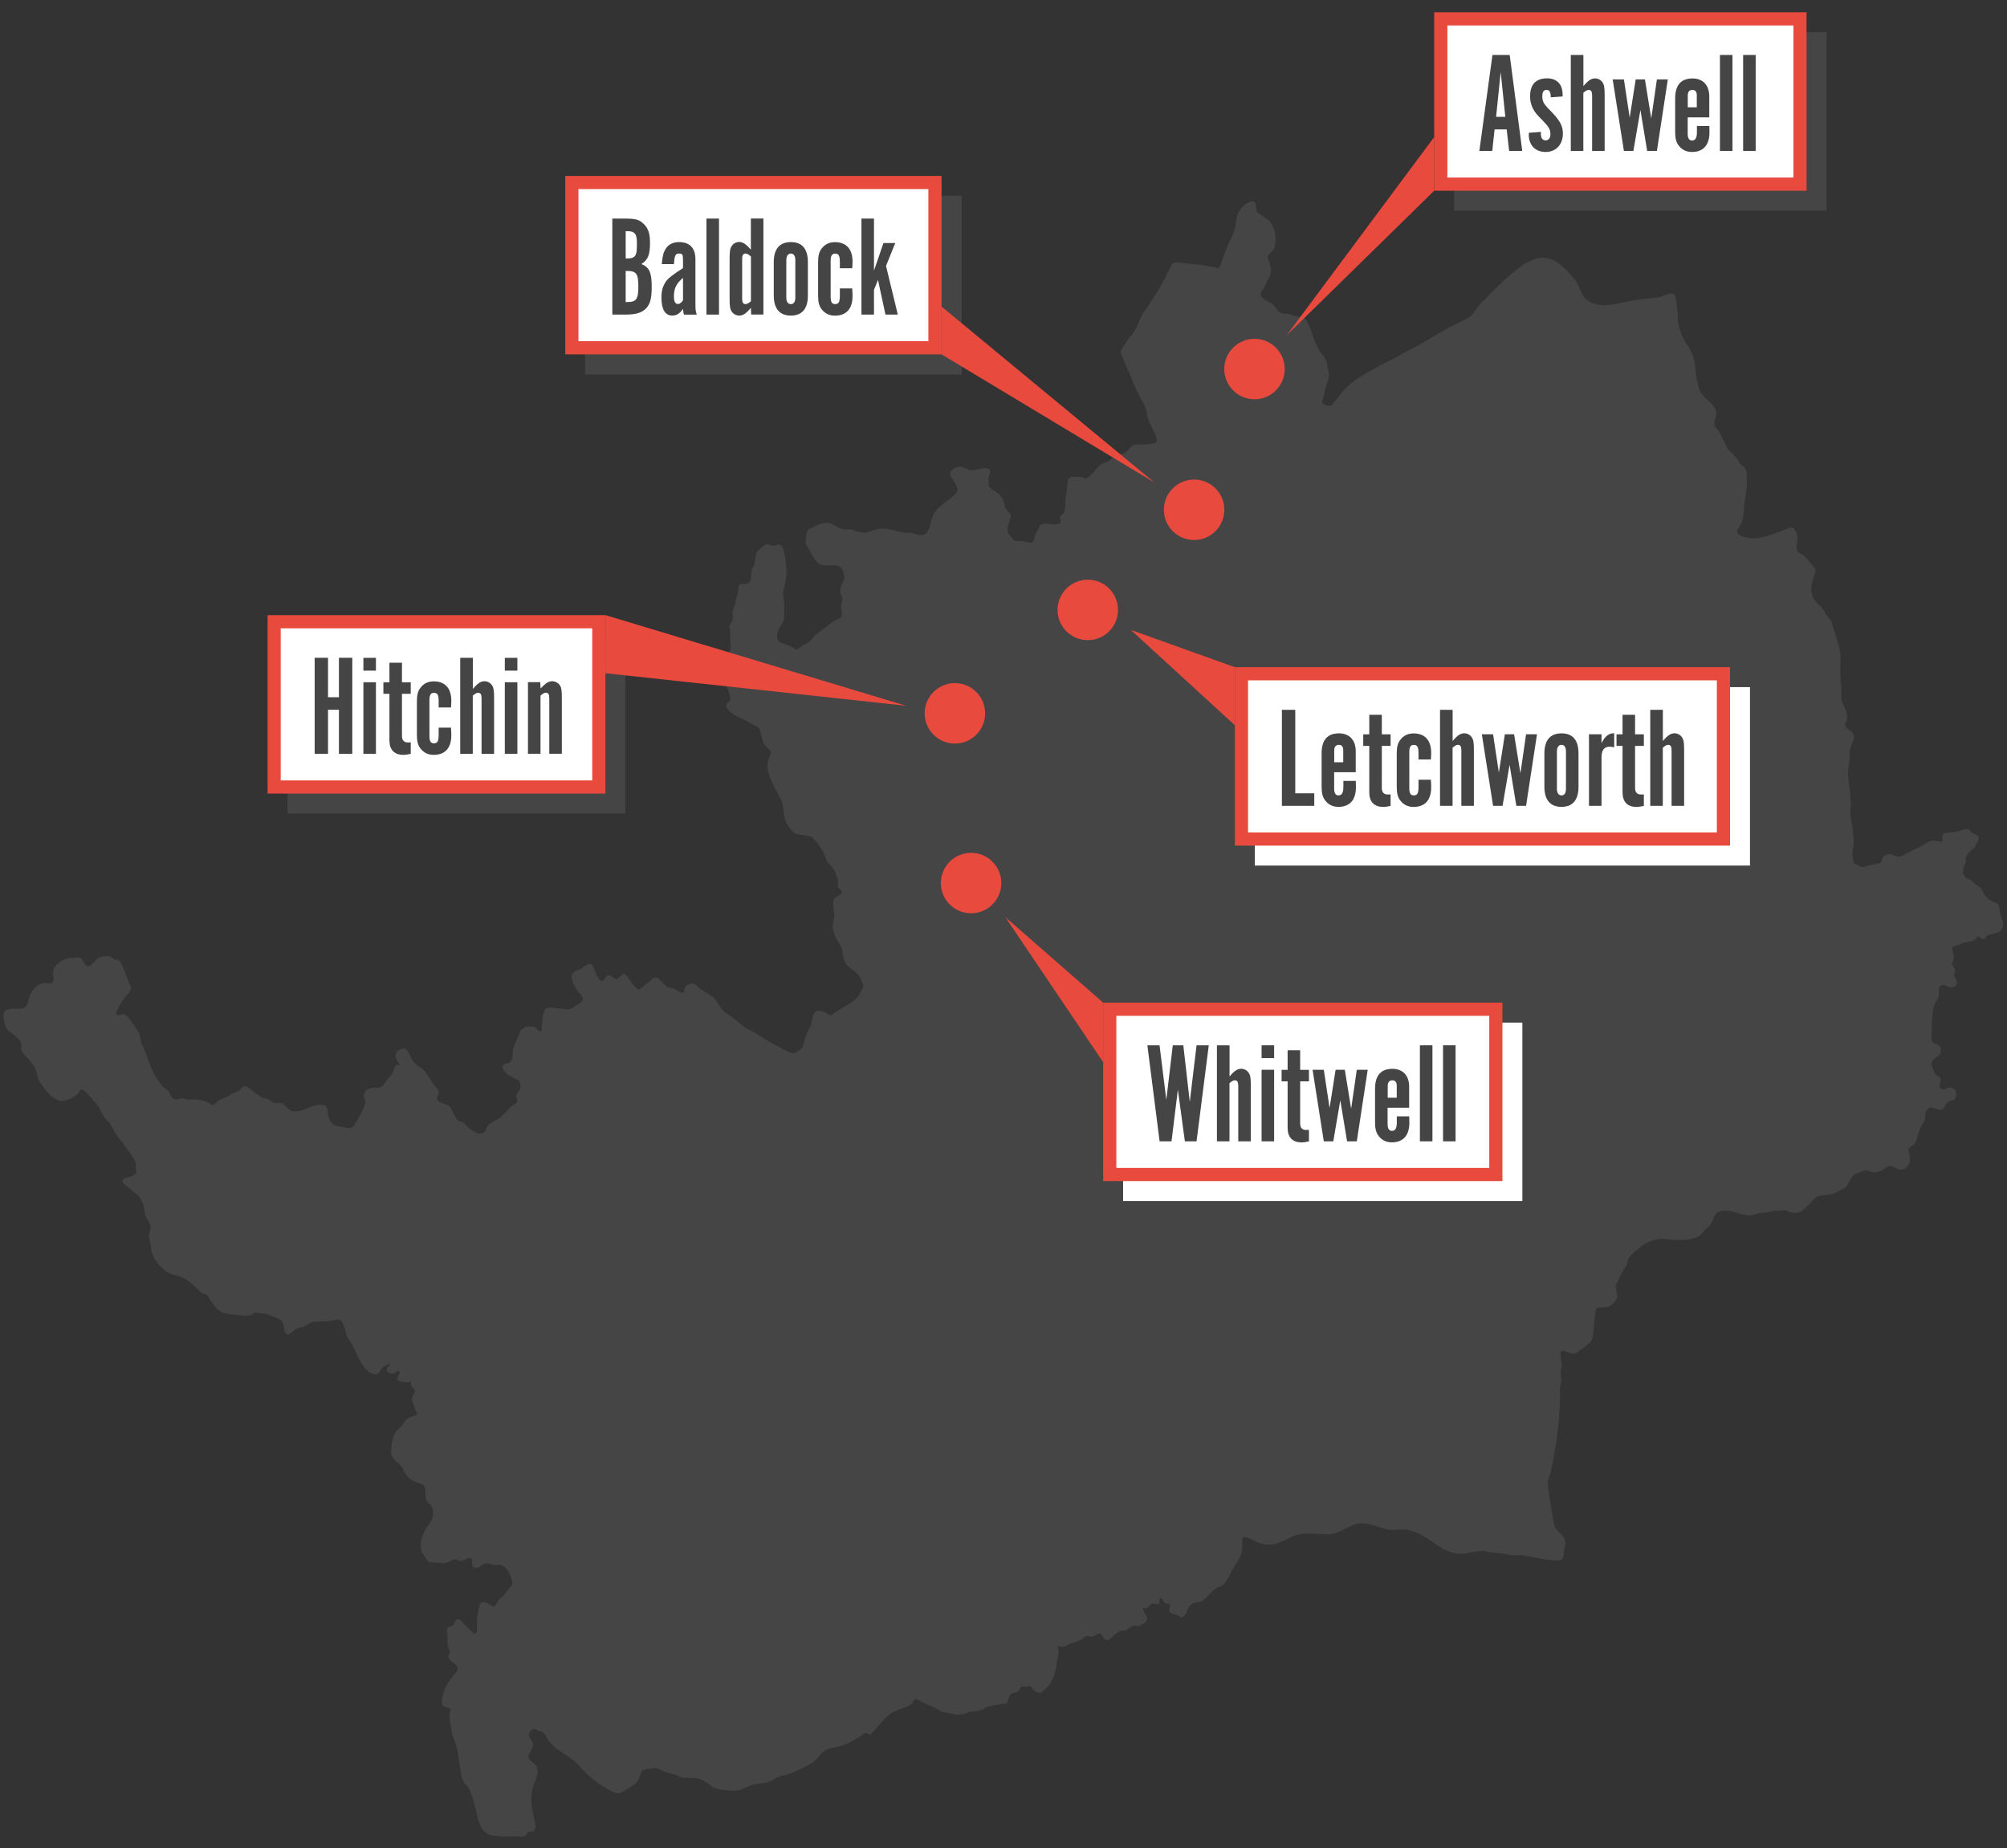 <?xml version="1.0" encoding="UTF-8"?>
<svg xmlns="http://www.w3.org/2000/svg" id="Layer_1" width="320" height="294.71" version="1.1" viewBox="0 0 320 294.71">
  <rect x="0" y="0" width="320" height="294.71" fill="#333333" stroke="none"/>
  <defs>
    <style> .st0, .st1, .st2 { fill: #464545; } .st3 { stroke: #fff; } .st3, .st4 { fill: #fff; } .st3, .st1 { stroke-width: 2.1px; } .st1, .st2 { stroke: #464545; } .st2 { stroke-width: 2.16px; } .st5 { fill: #e94a3e; } </style>
  </defs>
  <path class="st0" d="M319.42,147.16c-.29-.86-.62-1.72-.68-2.63-.11-.61-.92-.66-1.38-.99-.44-.27-.82-.61-1.06-1.06-.2-.33-.26-.78-.57-.99-.5-.24-.91-.59-1.28-1.01-.28-.25-.76-.34-.98-.51-.24-.27-.58-.73-.51-1.08.04-.15.1-.31.13-.46.02-.34.16-.57.31-.89.06-.21-.01-.44,0-.65,0-.23.18-.48.37-.74.29-.54.87-.68,1.16-1.17.15-.27.22-.57.39-.84.16-.28.25-.65.02-.88-.36-.27-.89-.31-1.14-.74-.43-.84-2,.23-2.77.16-.45.1-1.18.02-1.58.32-.3.23-.04.7-.15.99-.1.25-.33.22-.58.18-.67-.21-1.49-.21-2.04.31-.88.58-1.86.98-2.81,1.44-.47.2-.89.63-1.41.67-.65.09-1.3-.6-1.96-.37-.29.1-.57.27-.73.52-.23.31-.09.76-.4.87-.8.24-1.78.3-2.5.59-.17.05-.38.1-.55.04-.13-.05-.24-.14-.36-.22-.24-.18-.61-.16-.76-.43-.24-.65-.3-1.39-.22-2.07.36-1.2.06-2.43-.02-3.64-.18-1.19-.49-2.27-.23-3.47-.1-.86-.11-1.69-.21-2.56-.17-1.33-.43-2.49-.14-3.79.05-.73.2-1.44.14-2.17-.02-.62.35-1.09.53-1.73.18-.54.21-1.27-.34-1.6-.48-.27-1.07-.71-.9-1.22.74-1.14-.07-2.4-.52-3.49-.26-1.04.02-2.22-.19-3.25-.22-1.57.09-3.05-.11-4.59-.27-1.69-.95-3.2-1.35-4.82-.16-.35-.43-.61-.66-.91-.38-.44-.53-1.03-.98-1.48-.65-.58-1.32-1.19-1.51-2.08-.23-.88.01-1.9.28-2.72.14-.34.35-.69.28-1.08-.05-.34-.3-.59-.51-.84-.63-.69-1.18-1.64-2.15-1.94-.94-.9.5-2.16-.72-3.78-.22-.32-.64-.25-.96-.11-1.81.66-3.45,1.46-5.39,1.59-.79.04-3.66-.41-2.47-1.72.8-1.05.79-2.62.88-3.89.32-1.69.49-3.3.33-5.05-.09-.39-.37-.73-.68-.97-.38-.27-.59-.61-.82-1.03-.4-.59-1.01-1.06-1.46-1.59-.64-1.1-1.08-2.49-1.95-3.46-.61-.79.31-1.79.07-2.59-.55-1.6-2.51-2.15-2.81-3.93-.86-2.89,0-4.22-2.12-7.09-.6-.88-.85-2.03-1.14-3.04-.06-1.35-.09-2.63-.4-4.01-.23-1.39-1.75-.24-2.56-.07-1.83.2-3.68.35-5.48.75-1.81.4-3.81.92-5.52,0-1.46-.64-1.58-2.28-2.4-3.43-1.75-2.28-4.27-4.81-7.3-3.01-.86.25-1.44.77-2.12,1.34-1.88,1.43-3.48,3.12-5.13,4.82-.9.7-1.44,1.83-2.26,2.63-.62.46-1.25.66-2.04,1.06-2.7,1.25-5.12,3.11-7.82,4.33-3.02,1.8-6.38,3.1-9.18,5.28-1.15.93-2,2.27-2.98,3.38-.28.33-1.62.05-1.54-.52.17-.67.4-1.37.5-2.05.17-.94.83-1.82.49-2.79-.21-.84-.18-1.68-.72-2.38-.36-.4-.68-.75-.9-1.27-.94-1.52-1.08-3.54-2.23-4.88-.27-.22-.64-.13-.97-.16-.53-.04-1.09-.37-1.64-.45-.61-.05-1.29.07-1.65-.55-.29-.35-.51-.79-.88-1.08-.89-.5-2.58-1.1-1.45-2.33.34-.39.46-.88.68-1.31.48-.74.77-1.64.48-2.52-.1-.49-.45-.91-.36-1.41.2-.57.92-.76,1.04-1.41.4-1.48.14-3.28-1.02-4.34-.47-.47-1.16-.82-1.69-1.24-.37-.48-.06-1.6-.74-1.76-1.04.04-1.85,1.03-2.36,1.87-.32.92-.33,2.06-.67,3.01-.32.92-.88,1.76-1.17,2.73-2.02,4.45.55,2.79-6.19,2.32-.68,0-1.59-.33-2.27-.11-.27.14-.37.52-.53.81-.31.46-.56.99-.75,1.5-1.03,1.95-2.34,3.99-3.62,5.81-.65,1.09-.86,2.35-1.73,3.3-.66.75-1.12,1.59-1.68,2.37-.26.63.25,1.28.44,1.85.72,1.56,1.3,3.2,2.05,4.78.52,1.16,1.36,2.23,1.57,3.43-.08,1.52,2.31,4.31,1.38,4.84-1.07.4-2.35.19-3.48.33-.54.2-.75.9-1.26,1.15-.87.51-1.7.56-2.55,1.25-.43.42-1.14.53-1.59.82-.62.59-1.2,1.55-2,2.04-.09.05-.23.22-.34.17-.37-.48-.87-.3-1.67-.34-1.38-.16-1.09,1.03-1.22,1.98-.02.61-.23,1.11-.26,1.68.04.64.03,1.36-.17,1.98-.11.33-.56.44-.7.76-.08.24.25.68.08.9-.82.71-2.24-.22-3.11.33-.22.17-.28.46-.41.69-.18.34-.45.65-.55,1.16-.09.34-.11.89-.51,1-.72.1-1.45-.41-2.17-.24-.64.18-.92-.53-1.32-.93-.88-.88.08-2.14.17-3.1-.16-.58-.81-.86-.93-1.48-.19-.79-.41-1.59-1.12-2.07-.42-.39-1.01-.62-1.37-1.03-.19-.24-.06-.7-.13-1.11-.18-.5.34-.94.24-1.44-.14-.43-.66-.56-1.07-.44-.71.07-1.38.3-2.06.32-1.18-.4-1.72-1.03-2.96-.04-1.21.78,1.81,2.68.64,3.69-.94,1.14-2.31,1.66-3.21,2.84-1,1.03-.64,3.84-2.32,3.85-.65.03-1.19-.39-1.84-.36-1.52.07-2.87-.71-4.38-.72-2.32.27-2.22,1.25-4.9.18-.24-.05-.51-.03-.75,0-1.03.08-1.68-.62-2.59-.96-1.08-.32-2.03.22-3,.69-.23.08-.46.2-.61.39-.23.3-.21.81-.3,1.2-.11.45-.11.96.18,1.34.54.86.93,1.8,1.63,2.58,1.19,1.21,3.24-.4,4.03,1.26.28.58.37,1.12.1,1.75-.17.45-.45.93-.47,1.37-.06.5.22.92.34,1.38.09.35-.21.71-.21,1.13,0,.35.05.66.09,1.02.04.34.1.83-.28.99-.48.16-.95.44-1.38.76-.91.73-1.94,1.38-2.8,2.16-.47.8-1.28,1.15-2.03,1.63-.3.22-.61.6-.99.32-.52-.35-1.21-.61-1.76-.81-1.86-.42-.91-2.3-.16-3.36.34-.57.24-1.3.23-1.91.14-.97-.14-1.92-.21-2.85.26-1,.5-1.95.56-3.02.11-.71-.14-1.39-.14-2.11-.01-.72-.23-1.41-.45-2.07-.17-.42-.61-.6-1.04-.39-.46.26-.87.03-1.29-.15-.53-.11-1,.58-1.43.86-.88.65-.41,1.95-.94,2.77-.6.77.08,2.34-1.04,2.72-.37.11-.83-.16-1.12.09-.24.19-.23.54-.21.83.03.4-.22.87-.34,1.36-.08.79-.38,1.3-.56,2.09-.12.5.13,1.1-.07,1.57-.11.2-.38.39-.44.67.09,1,.13,2.05.16,3.05.02.21.05.43.03.64-.05.45-.53.74-.64,1.17-.1.84-.3,1.84-.37,2.68-.05.66.1,1.44.31,2.13.24.67.76,1.44.61,2.18-.32.59-.98.68-.4,1.46.69.97,1.84,1.29,2.85,1.82.6.35,1.3.73,1.91,1.05.39.21.42.52.51.97.21.62.26,1.36.62,1.86.21.29.52.5.75.77.23.26.31.58.16.89-1.44,2.65,1.05,5.25,1.92,7.62.24,1.02.21,2.18.63,3.17.36.56.75,1.24,1.3,1.64.89.47,2.04.18,2.91.73,1.02,1.03,1.81,2.27,2.23,3.66.15.3.41.54.65.78.66.65.95,1.55,1.16,2.43.06.33-.08.68,0,1,.21.38.99.61.48,1.14-.26.29-.86.38-1.06.73-.39.78-.05,1.68,0,2.48,0,.9-.51,1.87-.11,2.72.22,1.03.86,1.76,1.27,2.69.28.82.14,1.82.73,2.5.82,1.02,2.19,1.43,2.46,2.82.34.58.35.93-.09,1.47-.7,2-3.1,2.49-4.57,3.8-.48.33-.79-.18-1.22-.4-.18-.08-.4-.12-.62-.16-1.58-.35-1.22,1.73-1.75,2.63-.64.91-.86,2.07-1.15,3.08-.1.17-.25.31-.41.43-.35.22-.66.59-1.09.55-1.02-.17-1.91-.83-2.81-1.27-1.11-.6-2.21-1.19-3.2-1.92-.51-.33-1.22-.55-1.76-.92-.93-.78-1.83-1.57-2.84-2.19-.96-.64-1.42-1.78-2.1-2.61-.87-.56-1.87-1.05-2.63-1.81-.19-.19-.42-.39-.7-.38-.46.06-1.04.18-1.24.66-.11.23-.07.54-.2.75-.05.07-.14.1-.25.08-.42-.12-.84-.44-1.23-.63-.4-.2-.73-.1-1.05-.27-.56-.34-.96-.96-1.5-1.36-.69-.57-1.23.44-1.8.76-.47.26-.96.95-1.41,1-.76-.55-1.35-1.56-1.87-2.26-.61-.75-1.03.49-1.6.57-.44.03-.73-.58-1.18-.61-.44-.07-.68.69-.97.87-.19.13-.41-.04-.54-.2-.57-.59-.8-1.45-1.08-2.21-.67-.85-1.63.55-2.38.73-1.99.53-.51,2.73.34,3.77.81.88.55,1.15-.34,1.69-.58.35-1.08.85-1.81.79-.89-.1-1.71-.24-2.67-.27-.31,0-.63.07-.81.32-.33.92-.41,1.74-.47,2.8-.03.21.03.51-.13.65-.27.2-.88-.81-1.24-.76-.75-.07-1.73.02-2.07.78-.31.87-.74,1.7-1.06,2.57-.21.7,0,1.52-.39,2.17-.31.48-1.36.26-1.4.95.32,1.11,1.6,1.6,2.51,2.07.21.11.31.32.34.54.05.32.13.68-.03.96-.21.3-.54.56-.57.95,0,.68.47,1.03-.31,1.42-.89.48-1.46,1.46-2.27,2.08-.77.6-1.87.82-2.23,1.75-.49,1.86-2.58.19-3.34-.61-.2-.36-.62-.47-1-.53-.65-.41-.84-1.38-1.26-1.99-.35-1.04-2.22-.61-2.26-1.75.47-1.19.39-1.03-.39-1.95-.62-.78-.99-1.7-1.69-2.41-.48-.52-1.24-.82-1.66-1.39-.6-.57-.75-2.33-1.74-2.07-.45.09-.95.38-1.08.81-.25.54.39,1.3.67,1.82.04.07.04.08,0,.06-.09-.06-.4-.23-.59-.1-.27.2-.37.61-.47.92-.19.6-.67,1.01-1.06,1.53-.43.57-.77,1.2-1.51,1.2-.91-.15-2.03.15-2.14,1.23-.07.42.3.64.27,1.04-.36,1.26-1,2.38-1.7,3.49-.15.25-.33.54-.61.63-.19.06-.43.03-.63,0-.68-.19-1.37-.19-2.02-.44-.61-.41-1.05-1.29-1.06-2.01.05-.59-.23-1.19-.84-1.25-1.77-.19-3.37,1.53-5.08.93-.6-.3-.99-1.17-1.7-1.25-.47,0-.98.14-1.35-.22-.31-.24-.65-.45-1.04-.49-.48-.03-.82-.33-1.18-.61-.56-.31-.98-.76-1.52-1.15-.25-.16-.5-.27-.76-.11-.21.13-.35.35-.52.51-.45.38-1.1.45-1.58.85-.56.4-1.21.51-1.7.79-.4.2-.62.69-1.06.78-.22.03-.44-.16-.62-.29-.53-.37-1.38-.49-2.07-.61-.4-.03-.82.11-1.19.06-.4-.03-.77-.27-1.18-.2-.59.17-1.11.3-1.5-.22-.25-.27-.29-.73-.55-.99-.53-.43-1.1-.77-1.42-1.43-1.42-1.76-1.82-4.11-2.82-6.12-.2-.56-.2-1.19-.46-1.72-.5-.83-1.05-1.63-1.65-2.4-.23-.24-.47-.52-.82-.56s-.79.37-1.07,0c-.06-.12-.05-.26,0-.39.27-.64.59-1.25,1.03-1.85.37-.69,1.42-1.29,1.25-2.17-.7-1.26-.99-2.88-1.8-4.09-.25-.24-.62-.12-.9-.29-.23-.12-.44-.37-.69-.43-.73-.08-1.72,0-2.22.64-.45.41-1,1.38-1.64.73-.31-.32-.41-.91-.79-1.1-.39-.17-.97,0-1.41-.03-1.19.09-2.48.81-2.91,1.96-.12.44.04.92.04,1.37.03.44-.17.85-.66.77-1.4-.45-2.75.77-3.16,2.04-.5,1.81-.6,2.12-2.46,1.96-.59.06-1.21.03-1.55.51-.31.72,0,1.6.12,2.33.52,1.11,2.19,1.52,2.57,2.72.13.42-.15.83.06,1.24.58.9,1.6,1.6,2.07,2.59.42.69.35,1.57.77,2.27.9,1.21,1.96,2.92,3.6,3.1,4.53-.84,1.46-4,5.49.4.67.94.97,2.12,1.94,2.9.78,1.11,1.25,2.43,2.27,3.36.62,1.16,1.76,2.1,2.09,3.37,0,.15-.05.29-.06.44-.06.32.18.73.09.98-.39.53-1.23.62-1.85.84-.92.39.15,1.18.63,1.45.8.77,1.81,1.27,2.19,2.34.38.67.24,1.41.46,2.1.24.59.74,1.08.84,1.71.12.52-.19,1.02-.23,1.53-.06.51.19,1.01.28,1.48,0,1.64.96,3.04,2.21,4.03.87.87,2.1.75,3.12,1.31.97.52,1.86,1.49,2.67,2.24.27.25.73.23,1,.44,1.79,2.91,2.01,2.93,5.38,3.23.49.03,1.01.09,1.5-.03.34-.09.48-.36.66-.42.28-.07.58.11.87.13.69.06,1.21.02,1.81.44,1.74.42,1.93.83,2.12,2.45.45,1.08,1.32-.08,1.86-.45.39-.24.97-.18,1.35-.4.31-.16.63-.4.94-.55.81-.36,2.21-.07,3-.28,2.08-.45,1.96-.21,2.56,1.6.09.77.51,1.42.98,2.01.8,1.48,1.26,3.11,2.52,4.31.64.66,1.78.97,2.09-.12.33-.46.92-.8,1.44-.99.06,0,.06.06,0,.17-.13.27-.51.57-.44.92.08.36.64.63,1.02.48.28-.04.66-.51.95-.37.23.26-.2.69-.26.98-.06.25.07.54.29.62.2.09.42.07.63.09.29.04.63.2.93.07.15-.05.24-.1.27-.08.04.13-.03.34.01.49.07.39.59.63.63,1,0,.4-.45.72-.45,1.14-.04.34.16.74.28,1.09.12.34.14.71.31.96.31.37.33.56-.14.72-.68.19-1.41.51-1.74,1.15-.15.24-.29.48-.5.69-1.36.85-1.47,2.54-1.56,4.02.03,1.29,1.64,1.72,2,2.88,1.51,2.94,3.49,1.21,3.5,3.42,0,.59-.1,1.26.38,1.67,1.44,1.25.8,2.77-.2,4.04-.75,1.15-1.31,2.8-.69,4.1.48.37.59,1.24,1.23,1.41.65.1,1.61.1,2.2.16.58-.06,1.14-.46,1.67-.64.35-.11.6.26.95.27.52.12,1.28-.73,1.81-.36.21.3-.14,1.13.35,1.35.72.38,1.14-.35,1.69-.56.78-.19,1.51.47,2.31.17,1.25.06,2.02,1.81,2.14,2.92.01.36-.28.61-.51.85-.46.58-.81,1.2-1.43,1.66-.43.31-.57.88-.92,1.24-.29.14-.62-.29-.91-.41-.34-.19-.8-.39-1.05-.29-.19.07-.31.31-.38.5-.45,1.3-.47,2.72-.44,4.08-.03.21-.09.42-.3.44-.17,0-.34-.12-.46-.24-.38-.36-.85-.85-1.28-1.28-.36-.36-.92-1.22-1.38-.53-.14.23-.19.54-.41.72-.22.2-.65.16-.84.42-.17.2-.13.49-.09.73.13.95-.09,2.05.42,2.93.13.29-.07.47-.19.7-.16,1.4,2.57,1.35.95,3.02-.98,1.09-1.79,2.46-1.98,3.96-.04.37-.11.8.16,1.09.27.31,1.1.26,1.2.45.08.17-.12.37-.17.7-.05,1.05.21,2.12.36,3.15.28.98.75,1.94.9,2.92.23,1.31.43,2.59.62,3.95.11.37.25.73.43,1.06.2.38.62.59.8.98.48,1.13.86,2.4,1.14,3.6.3,1.62.81,3.73,2.78,3.87,1.29.29,2.85.06,4.12.15.37.04.91.05,1.08-.3.05-.08.1-.19.15-.27.21-.32.74-.04,1.05-.35.41-.39.29-.96.13-1.42-.22-1.5-.78-3.09-.45-4.63.12-1.42,1.21-2.64.84-4.04-.26-.83-1.63-1.01-1.34-2.02.22-.51.91-1.26.62-1.97-.11-.38-.47-.61-.55-.96-.1-.45.19-1.05.65-1.16.28-.06.53.12.83.25.44.16.92.27,1.15.72.88,2.27,3.56,2.94,5.09,4.61,1.53,1.81,3.31,3.23,5.44,4.3.4.24.87.43,1.33.3.52-.17.97-.52,1.43-.8.54-.36,1.11-.61,1.4-1.13.33-.49.38-1.27.82-1.69.41-.22,1.12-.21,1.63-.34.74-.09,1.35.41,2.02.63.85.27,1.71.39,2.49.82.53.21,1.3.05,1.87.13,1.25-.01,2.25.73,3.18,1.49.96.46,2.18.41,3.2.57.94.02,1.76-.49,2.62-.81.86-.39,1.85-.36,2.74-.54.87-.19,1.49-.87,2.36-1.05,1.74-.26,3.26-1.29,4.84-2.02.84-.58,1.31-1.5,2.11-2.1,1.09-.39,2.22-.52,3.32-.91.58-.26,1.23-.69,1.77-.95.42-.2.87-.74,1.36-.86.27-.02.54.35.85.18,1.32-1.27,2.2-2.91,3.9-3.68.97-.56,2.37-.49,2.9-1.65.34-.57.94.03,1.34.21.66.36,1.52.61,2.24,1,.42.23.71.51,1.15.6,1.33.26,2.77.77,4.03.01.81-.22,1.8-.04,2.55-.6.78-.57,1.79-.43,2.66-.68.36-.06.77.04.97-.26.21-.27.18-.94.46-1.26.29-.37.95-.23,1.28-.52.28-.19.3-.75.71-.76.13,0,.26.02.39.03.33.05.61-.15.81-.12.14.03.28.29.4.46.23.34.63.54,1.03.61.43.1.68-.29.97-.59,1.17-.88,1.59-2.52,1.81-3.89.09-.86.49-1.85.25-2.69-.07-.18-.12-.28-.06-.29.09-.02.51.22.84.15.31-.05.59-.24.87-.38.58-.31,1.21-.34,1.87-.66.37-.15.64-.57,1.01-.68.25-.04.51.15.83.11.48-.05,1.09-.63,1.36-.5.36.18.44.67.74.92.35.32.75,0,1.02-.27.35-.3.82-.75,1.25-1.02.25-.13.5-.07.76-.1.39,0,.9-.44,1.24-.69.27-.22.59-.08.9-.05.31.05.73-.23,1.1-.47.24-.18.51-.38.44-.69,0-.46-.89-1.66-.59-1.73.18.01.4.09.59,0,.34-.17.58-.73,1.02-.7.24,0,.49.17.72.1.17-.06.24-.25.25-.43,0-.11,0-.21.03-.31.05-.29.26-.28.43-.03.16.27.28.6.63.68.21.1.56,0,.62.28.02.21-.25.69-.13.96.18.42.76.41,1.14.56.4.14.69.48.99.34.69-.42.7-1.49,1.32-1.99.51-.44,1.28-.24,1.83-.58,1.06-.75,1.7-2.09,3.06-2.37.96-.69,1.33-2.12,1.98-3.07,1.31-1.98,1.33-2.07,1.3-4.37.16-.91,1.78.2,2.29.41.57.23,1.11.39,1.75.44,1.61.06,2.79-.83,4.29-1.43,1.84-.62,3.86-.16,5.74-.23,1.77-.22,3.12-1.66,4.92-1.75,1.41,0,2.69.66,4.03.95,1.28.31,2.7-.27,3.92.27,2.42.56,4.09,2.76,6.44,3.41,1.73.69,3.58-.35,5.31-.22,1.09.33,2.29.31,3.4.49.84.29,1.8.16,2.66.2,1.95.31,3.8.88,5.8.81.77-.04.71-.89.75-1.48.07-.51.3-1.1.17-1.6-.2-.89-.98-1.33-1.5-2.01-.35-.52-.38-1.43-.51-2.11-.28-1.32-.38-2.4-.59-3.74-.15-.8-.31-1.49.02-2.28.44-1.01.54-1.99.72-3.05.64-3.44,1.05-6.95,1.07-10.46-.18-.72.15-1.41.19-2.09,0-.41-.16-.79-.12-1.18.03-.36.18-.74.17-1.11,0-.57-.17-1.17-.2-1.73.03-1.44,1.66.42,2.62-.27.76-.69,1.82-1.15,2.4-2,.39-1.31.24-2.7.54-4.01.08-.53-.07-1.05.56-1.18.66-.15,1.53.11,2.05-.44,1.54-1.45.61-1.55.68-3.21.22-.45.57-.81.64-1.32.32-.87,1.21-1.61,1.25-2.61.22-.65.88-1.09,1.36-1.52.82-.78,1.7-1.4,2.82-1.66,1.01-.34,2.11-.16,3.14-.03,1.33,0,2.81.07,4.02-.59.54-.35.82-.98,1.35-1.34.64-.45.87-1.24,1.18-1.96.4-.82,1.41-.79,2.26-.76.68.1,1.24.41,1.94.5.49.1.96.24,1.46.23.61-.06,1.19-.37,1.8-.39.7-.06,1.49-.13,2.17-.36.31-.07.67.06.99-.02.26-.06.53-.14.78,0,.59.31,1.34.52,2,.32.63-.3,1.14-.86,1.69-1.29.53-.73,1.16-1.4,2.11-1.43.83-.19,1.66-.05,2.35-.6.56-.33,1.28-.46,1.59-1.1.33-.54.57-1.18,1.06-1.59.32-.25.8-.3,1.19-.51.47-.32,1.06-.21,1.55.02.69.29,1.48-.09,2.07-.44.3-.21.54-.48.92-.48.54,0,.95.46,1.48.54.42.07.88-.07,1.19-.36.41-.41.6-1.04.53-1.6-.04-.42-.33-.9-.18-1.33.15-.39.69-.42.92-.74.6-1.14.64-2.49,1.47-3.53.32-.57.1-1.53.52-1.99.14-.17.36-.28.58-.3.45-.06.98.36,1.51.37.55.03.71-.66,1.01-1.02.33-.55,1.07-.34,1.37-.81.27-.49.26-1.33-.31-1.58-.19-.1-.42-.16-.62-.14-.27.02-.48.21-.74.27-.29.08-.71-.07-.81-.34-.12-.53.52-1.24-.07-1.66-.53-.24-.77-.58-.95-1.16-.14-.36-.34-.75-.21-1.14.52-1.21,1.72-.79,1.39-2.34-.12-.47-.71-.51-1.04-.71-.85-.62-.24-1.58-.36-2.46.08-1.33,0-3.02.67-4.18.16-.26.34-.52.41-.82.2-.63-.28-1.57.54-1.81.63-.09,1.36.63,2.02.22.23-.14.36-.41.36-.67.02-.45-.42-.79-.46-1.11-.03-.29.23-.56.18-.86-.06-.44-.7-.7-.45-1.2.36-.56.25-1.19.05-1.8-.08-.3-.12-.55.03-.68.39-.25.97-.27,1.38-.49.69-.45,1.78-.17,2.3-.8.09-.13.14-.32.28-.37.12-.04.32.14.51.28.18.14.37.21.57.09.24-.16.33-.47.61-.59.6-.22,1.34-.21,1.84-.58.41-.29.57-.85.54-1.32v-.04.02Z"></path>
  <circle class="st5" cx="200.02" cy="58.84" r="4.82"></circle>
  <circle class="st5" cx="152.25" cy="113.74" r="4.82"></circle>
  <circle class="st5" cx="190.39" cy="81.28" r="4.82"></circle>
  <circle class="st5" cx="173.44" cy="97.25" r="4.82"></circle>
  <circle class="st5" cx="154.83" cy="140.8" r="4.82"></circle>
  <rect class="st4" x="201.12" y="110.61" width="72.31" height="26.35"></rect>
  <rect class="st3" x="201.12" y="110.61" width="76.85" height="26.35"></rect>
  <rect class="st4" x="197.94" y="107.43" width="77.08" height="26.35"></rect>
  <path class="st5" d="M275.84,134.83h-78.95v-28.45h78.95v28.45ZM198.99,132.73h74.75v-24.25h-74.75v24.25h0Z"></path>
  <g>
    <path class="st0" d="M204.39,113.18h2.13v13.31h3.03v2h-5.16s0-15.31,0-15.31Z"></path>
    <path class="st0" d="M216.17,124.5c.02.76.02.78.02,1.03,0,2.02-.99,3.12-2.78,3.12-.87,0-1.56-.32-2.07-.96-.46-.57-.62-1.19-.62-2.25v-5.32c0-2.13.92-3.19,2.78-3.19,1.65,0,2.66,1.08,2.66,2.85v3.35h-3.44v2.52c0,.83.21,1.17.71,1.17s.76-.39.76-1.35v-.96h1.98ZM214.17,121.54v-1.93c0-.55-.25-.85-.71-.85s-.73.32-.73.85v1.93h1.45,0Z"></path>
    <path class="st0" d="M220.32,118.92v6.7c0,.71.32,1.06.94,1.06.09,0,.3,0,.46-.02v1.84c-.57.11-.83.16-1.15.16-1.47,0-2.25-.8-2.25-2.34v-7.39h-.96v-1.84h.96v-3.12h2v3.12h1.4v1.84h-1.4Z"></path>
    <path class="st0" d="M226.17,121.08v-.96c0-1.01-.18-1.35-.76-1.35-.5,0-.71.34-.71,1.17v5.71c0,.83.21,1.17.71,1.17.57,0,.76-.34.76-1.35v-1.15h1.97c.05.9.05.94.05,1.22,0,2.02-.99,3.12-2.8,3.12-.87,0-1.56-.32-2.07-.96-.46-.55-.62-1.17-.62-2.25v-5.3c0-1.08.16-1.7.62-2.25.5-.64,1.19-.96,2.07-.96,1.79,0,2.8,1.1,2.8,3.08,0,.28,0,.3-.05,1.08h-1.97v-.02Z"></path>
    <path class="st0" d="M229.61,113.18h2v4.98c.76-.92,1.26-1.24,1.88-1.24.46,0,.96.28,1.19.67.25.39.32.83.32,2.02v8.88h-2v-8.88c0-.57-.16-.85-.53-.85-.25,0-.46.11-.87.46v9.27h-2v-15.31h0Z"></path>
    <path class="st0" d="M241.77,128.49l-1.08-6.54-1.12,6.54h-1.51l-1.79-11.41h1.79l.92,6.1.96-6.1h1.47l1.01,6.22.9-6.22h1.74l-1.74,11.41h-1.55Z"></path>
    <path class="st0" d="M251.68,125.44c0,2.11-.92,3.21-2.71,3.21s-2.73-1.1-2.73-3.21v-5.3c0-2.11.92-3.21,2.73-3.21s2.71,1.1,2.71,3.21c0,0,0,5.3,0,5.3ZM248.24,125.76c0,.67.25,1.06.73,1.06s.71-.39.71-1.06v-5.94c0-.67-.25-1.06-.71-1.06s-.73.39-.73,1.06v5.94Z"></path>
    <path class="st0" d="M255.35,117.08v1.42c.53-1.1,1.19-1.63,2.02-1.58v2.23c-.41-.07-.55-.09-.73-.09-.87,0-1.29.55-1.29,1.7v7.73h-2v-11.41h2Z"></path>
    <path class="st0" d="M260.7,118.92v6.7c0,.71.32,1.06.94,1.06.09,0,.3,0,.46-.02v1.84c-.57.11-.83.16-1.15.16-1.47,0-2.25-.8-2.25-2.34v-7.39h-.96v-1.84h.96v-3.12h2v3.12h1.4v1.84h-1.4Z"></path>
    <path class="st0" d="M263.13,113.18h2v4.98c.76-.92,1.26-1.24,1.88-1.24.46,0,.96.28,1.19.67.25.39.32.83.32,2.02v8.88h-2v-8.88c0-.57-.16-.85-.53-.85-.25,0-.46.11-.87.46v9.27h-2v-15.31h0Z"></path>
  </g>
  <rect class="st4" x="94.36" y="32.28" width="53.35" height="26.35"></rect>
  <rect class="st2" x="94.36" y="32.28" width="57.89" height="26.35"></rect>
  <rect class="st4" x="91.18" y="29.1" width="58.11" height="26.35"></rect>
  <path class="st5" d="M150.12,56.5h-59.99v-28.45h59.99v28.45ZM92.23,54.4h55.79v-24.25h-55.79v24.25Z"></path>
  <g>
    <path class="st0" d="M99.56,34.85c1.84,0,2.39.16,3.14.92.67.67.94,1.54.94,2.91,0,1.95-.32,2.75-1.38,3.42,1.24.48,1.65,1.35,1.65,3.56,0,1.84-.21,2.69-.8,3.4-.67.78-1.65,1.1-3.35,1.1h-2.13v-15.31s1.93,0,1.93,0ZM100.06,41.21c.78,0,1.19-.23,1.35-.73.11-.32.14-.69.14-1.81,0-1.38-.37-1.81-1.49-1.81h-.3v4.36h.3ZM99.97,48.16c1.49,0,1.81-.44,1.81-2.48s-.32-2.48-1.81-2.48h-.21v4.96h.21Z"></path>
    <path class="st0" d="M109.04,50.16c-.07-.23-.11-.57-.14-.92-.48.73-1.03,1.08-1.7,1.08-1.15,0-1.74-.99-1.74-2.89,0-1.22.3-2.09.96-2.85.32-.35,1.02-.88,2.09-1.58.14-.07.25-.16.39-.25v-1.29c0-.87-.09-1.03-.62-1.03-.6,0-.73.3-.83,1.68h-1.93c.11-1.29.25-1.84.57-2.36.44-.76,1.19-1.15,2.2-1.15,1.68,0,2.59.96,2.59,2.73v7c0,.96.02,1.26.21,1.84h-2.07.02ZM108.9,44.31c-1.08.9-1.45,1.68-1.45,2.94,0,.8.21,1.22.62,1.22.3,0,.55-.18.83-.6,0,0,0-3.56,0-3.56Z"></path>
    <path class="st0" d="M112.64,34.85h2v15.31h-2v-15.31Z"></path>
    <path class="st0" d="M119.77,50.16l-.05-1.08c-.76.92-1.26,1.24-1.88,1.24-.46,0-.96-.28-1.19-.67-.25-.39-.32-.83-.32-2.02v-6.36c0-1.17.07-1.63.32-2.02.23-.39.71-.67,1.19-.67.6,0,1.12.34,1.88,1.24v-4.98h2v15.31h-1.95ZM119.73,40.89c-.41-.34-.62-.46-.87-.46-.37,0-.53.28-.53.85v6.36c0,.57.16.85.5.85.28,0,.48-.11.9-.46v-7.14Z"></path>
    <path class="st0" d="M128.81,47.11c0,2.11-.92,3.21-2.71,3.21s-2.73-1.1-2.73-3.21v-5.3c0-2.11.92-3.21,2.73-3.21s2.71,1.1,2.71,3.21v5.3ZM125.37,47.43c0,.67.25,1.06.73,1.06s.71-.39.71-1.06v-5.94c0-.67-.25-1.06-.71-1.06s-.73.39-.73,1.06v5.94Z"></path>
    <path class="st0" d="M133.91,42.75v-.96c0-1.01-.18-1.35-.76-1.35-.5,0-.71.34-.71,1.17v5.71c0,.83.21,1.17.71,1.17.57,0,.76-.34.76-1.35v-1.15h1.97c.05.9.05.94.05,1.22,0,2.02-.99,3.12-2.8,3.12-.87,0-1.56-.32-2.07-.96-.46-.55-.62-1.17-.62-2.25v-5.3c0-1.08.16-1.7.62-2.25.5-.64,1.19-.96,2.07-.96,1.79,0,2.8,1.1,2.8,3.08,0,.28,0,.3-.05,1.08h-1.97v-.02Z"></path>
    <path class="st0" d="M143.15,50.16h-1.97l-1.19-5.53-.64,1.58v3.95h-2v-15.31h2v8.31l1.51-4.41h1.88l-1.47,3.65s1.88,7.76,1.88,7.76Z"></path>
  </g>
  <rect class="st4" x="232.9" y="6.19" width="52.13" height="26.35"></rect>
  <rect class="st1" x="232.9" y="6.19" width="57.28" height="26.35"></rect>
  <rect class="st4" x="229.72" y="3.01" width="57.5" height="26.35"></rect>
  <path class="st5" d="M288.04,30.41h-59.37V1.96h59.37v28.45ZM230.77,28.31h55.18V4.06h-55.18v24.25h0Z"></path>
  <g>
    <path class="st0" d="M237.94,24.07h-2.07l2.09-15.31h2.75l2,15.31h-2.09l-.39-3.44h-1.93l-.37,3.44h0ZM239.27,11.54l-.73,7.09h1.47l-.73-7.09h-.01Z"></path>
    <path class="st0" d="M247.25,15.53v-.14c0-.71-.21-1.06-.67-1.06s-.67.32-.67,1.08c0,.69.21,1.1.83,1.77l.8.83c1.22,1.29,1.65,2.13,1.65,3.26,0,1.79-1.1,2.96-2.75,2.96s-2.69-1.08-2.69-2.78c0-.11,0-.16.02-.28l1.93-.14c-.02.16-.02.25-.02.34,0,.64.28,1.01.76,1.01s.76-.39.76-.99c0-.71-.21-1.1-1.15-2.09l-.78-.8c-.87-.92-1.31-1.95-1.31-3.12,0-1.93.92-2.89,2.75-2.89,1.08,0,1.88.5,2.23,1.38.16.44.21.78.21,1.51l-1.9.14h0Z"></path>
    <path class="st0" d="M250.46,8.76h2v4.98c.76-.92,1.26-1.24,1.88-1.24.46,0,.96.28,1.19.67.25.39.32.83.32,2.02v8.88h-2v-8.88c0-.57-.16-.85-.53-.85-.25,0-.46.11-.87.46v9.27h-2v-15.31h0Z"></path>
    <path class="st0" d="M262.63,24.07l-1.08-6.54-1.12,6.54h-1.51l-1.79-11.41h1.79l.92,6.1.96-6.1h1.47l1.01,6.22.9-6.22h1.74l-1.74,11.41h-1.55Z"></path>
    <path class="st0" d="M272.54,20.08c.02.76.02.78.02,1.03,0,2.02-.99,3.12-2.78,3.12-.87,0-1.56-.32-2.07-.96-.46-.57-.62-1.19-.62-2.25v-5.32c0-2.13.92-3.19,2.78-3.19,1.65,0,2.66,1.08,2.66,2.85v3.35h-3.44v2.52c0,.83.21,1.17.71,1.17s.76-.39.76-1.35v-.96h1.98ZM270.54,17.11v-1.93c0-.55-.25-.85-.71-.85s-.73.32-.73.85v1.93h1.45-.01Z"></path>
    <path class="st0" d="M274.23,8.76h2v15.31h-2s0-15.31,0-15.31Z"></path>
    <path class="st0" d="M277.93,8.76h2v15.31h-2s0-15.31,0-15.31Z"></path>
  </g>
  <rect class="st4" x="46.89" y="102.31" width="47.84" height="26.35"></rect>
  <g>
    <rect class="st1" x="46.89" y="102.31" width="51.77" height="26.35"></rect>
    <rect class="st4" x="43.71" y="99.13" width="52" height="26.35"></rect>
  </g>
  <path class="st5" d="M96.53,126.53h-53.87v-28.45h53.87v28.45ZM44.76,124.43h49.67v-24.25h-49.67s0,24.25,0,24.25Z"></path>
  <g>
    <path class="st0" d="M52.3,113.17v7.02h-2.13v-15.31h2.13v6.29h1.74v-6.29h2.13v15.31h-2.13v-7.02h-1.74Z"></path>
    <path class="st0" d="M59.94,106.93h-2v-2.04h2v2.04ZM59.94,120.19h-2v-11.41h2v11.41Z"></path>
    <path class="st0" d="M64.09,110.62v6.7c0,.71.32,1.06.94,1.06.09,0,.3,0,.46-.02v1.84c-.57.11-.83.16-1.15.16-1.47,0-2.25-.8-2.25-2.34v-7.39h-.96v-1.84h.96v-3.12h2v3.12h1.4v1.84h-1.4Z"></path>
    <path class="st0" d="M69.94,112.78v-.96c0-1.01-.18-1.35-.76-1.35-.5,0-.71.34-.71,1.17v5.71c0,.83.21,1.17.71,1.17.57,0,.76-.34.76-1.35v-1.15h1.97c.05.9.05.94.05,1.22,0,2.02-.99,3.12-2.8,3.12-.87,0-1.56-.32-2.07-.96-.46-.55-.62-1.17-.62-2.25v-5.3c0-1.08.16-1.7.62-2.25.5-.64,1.19-.96,2.07-.96,1.79,0,2.8,1.1,2.8,3.08,0,.28,0,.3-.05,1.08h-1.97v-.02Z"></path>
    <path class="st0" d="M73.39,104.88h2v4.98c.76-.92,1.26-1.24,1.88-1.24.46,0,.96.28,1.19.67.25.39.32.83.32,2.02v8.88h-2v-8.88c0-.57-.16-.85-.53-.85-.25,0-.46.11-.87.46v9.27h-2v-15.31h.01Z"></path>
    <path class="st0" d="M82.49,106.93h-2v-2.04h2v2.04ZM82.49,120.19h-2v-11.41h2v11.41Z"></path>
    <path class="st0" d="M86.14,108.78l.05.99c.83-.87,1.29-1.15,1.88-1.15.46,0,.96.28,1.19.64.25.39.32.83.32,1.97v8.95h-2v-8.88c0-.57-.16-.85-.53-.85-.25,0-.46.11-.87.46v9.27h-2v-11.41h1.96Z"></path>
  </g>
  <rect class="st4" x="180.12" y="164.1" width="57.02" height="26.35"></rect>
  <rect class="st3" x="180.12" y="164.1" width="61.56" height="26.35"></rect>
  <rect class="st4" x="176.94" y="160.92" width="61.79" height="26.35"></rect>
  <path class="st5" d="M239.55,188.32h-63.66v-28.45h63.66v28.45ZM177.99,186.22h59.46v-24.25h-59.46v24.25h0Z"></path>
  <g>
    <path class="st0" d="M182.93,166.67h1.95l1.08,8.7,1.03-8.7h1.68l1.03,9.02,1.08-9.02h1.95l-1.95,15.31h-1.86l-1.12-8.24-1.01,8.24h-1.9l-1.95-15.31h-.01Z"></path>
    <path class="st0" d="M194.04,166.67h2v4.98c.76-.92,1.26-1.24,1.88-1.24.46,0,.96.28,1.19.67.25.39.32.83.32,2.02v8.88h-2v-8.88c0-.57-.16-.85-.53-.85-.25,0-.46.11-.87.46v9.27h-2v-15.31h0Z"></path>
    <path class="st0" d="M203.15,168.71h-2v-2.04h2v2.04ZM203.15,181.98h-2v-11.41h2v11.41Z"></path>
    <path class="st0" d="M207.3,172.41v6.7c0,.71.32,1.06.94,1.06.09,0,.3,0,.46-.02v1.84c-.57.11-.83.16-1.15.16-1.47,0-2.25-.8-2.25-2.34v-7.39h-.96v-1.84h.96v-3.12h2v3.12h1.4v1.84h-1.4Z"></path>
    <path class="st0" d="M214.78,181.98l-1.08-6.54-1.12,6.54h-1.51l-1.79-11.41h1.79l.92,6.1.96-6.1h1.47l1.01,6.22.9-6.22h1.74l-1.74,11.41h-1.55Z"></path>
    <path class="st0" d="M224.69,177.99c.02.76.02.78.02,1.03,0,2.02-.99,3.12-2.78,3.12-.87,0-1.56-.32-2.07-.96-.46-.57-.62-1.19-.62-2.25v-5.32c0-2.13.92-3.19,2.78-3.19,1.65,0,2.66,1.08,2.66,2.85v3.35h-3.44v2.52c0,.83.21,1.17.71,1.17s.76-.39.76-1.35v-.96h1.98ZM222.7,175.03v-1.93c0-.55-.25-.85-.71-.85s-.73.32-.73.85v1.93h1.45,0Z"></path>
    <path class="st0" d="M226.39,166.67h2v15.31h-2v-15.31Z"></path>
    <path class="st0" d="M230.08,166.67h2v15.31h-2v-15.31Z"></path>
  </g>
  <polygon class="st5" points="228.67 21.85 205.16 53.45 228.67 30.41 228.67 21.85"></polygon>
  <polygon class="st5" points="150.12 48.88 150.12 56.5 184.07 76.94 150.12 48.88"></polygon>
  <polygon class="st5" points="196.89 106.38 180.3 100.44 196.89 115.64 196.89 106.38"></polygon>
  <polygon class="st5" points="96.53 98.08 96.53 107.34 144.47 112.53 96.53 98.08"></polygon>
  <polygon class="st5" points="175.89 159.87 160.28 146.22 175.89 169.36 175.89 159.87"></polygon>
</svg>
